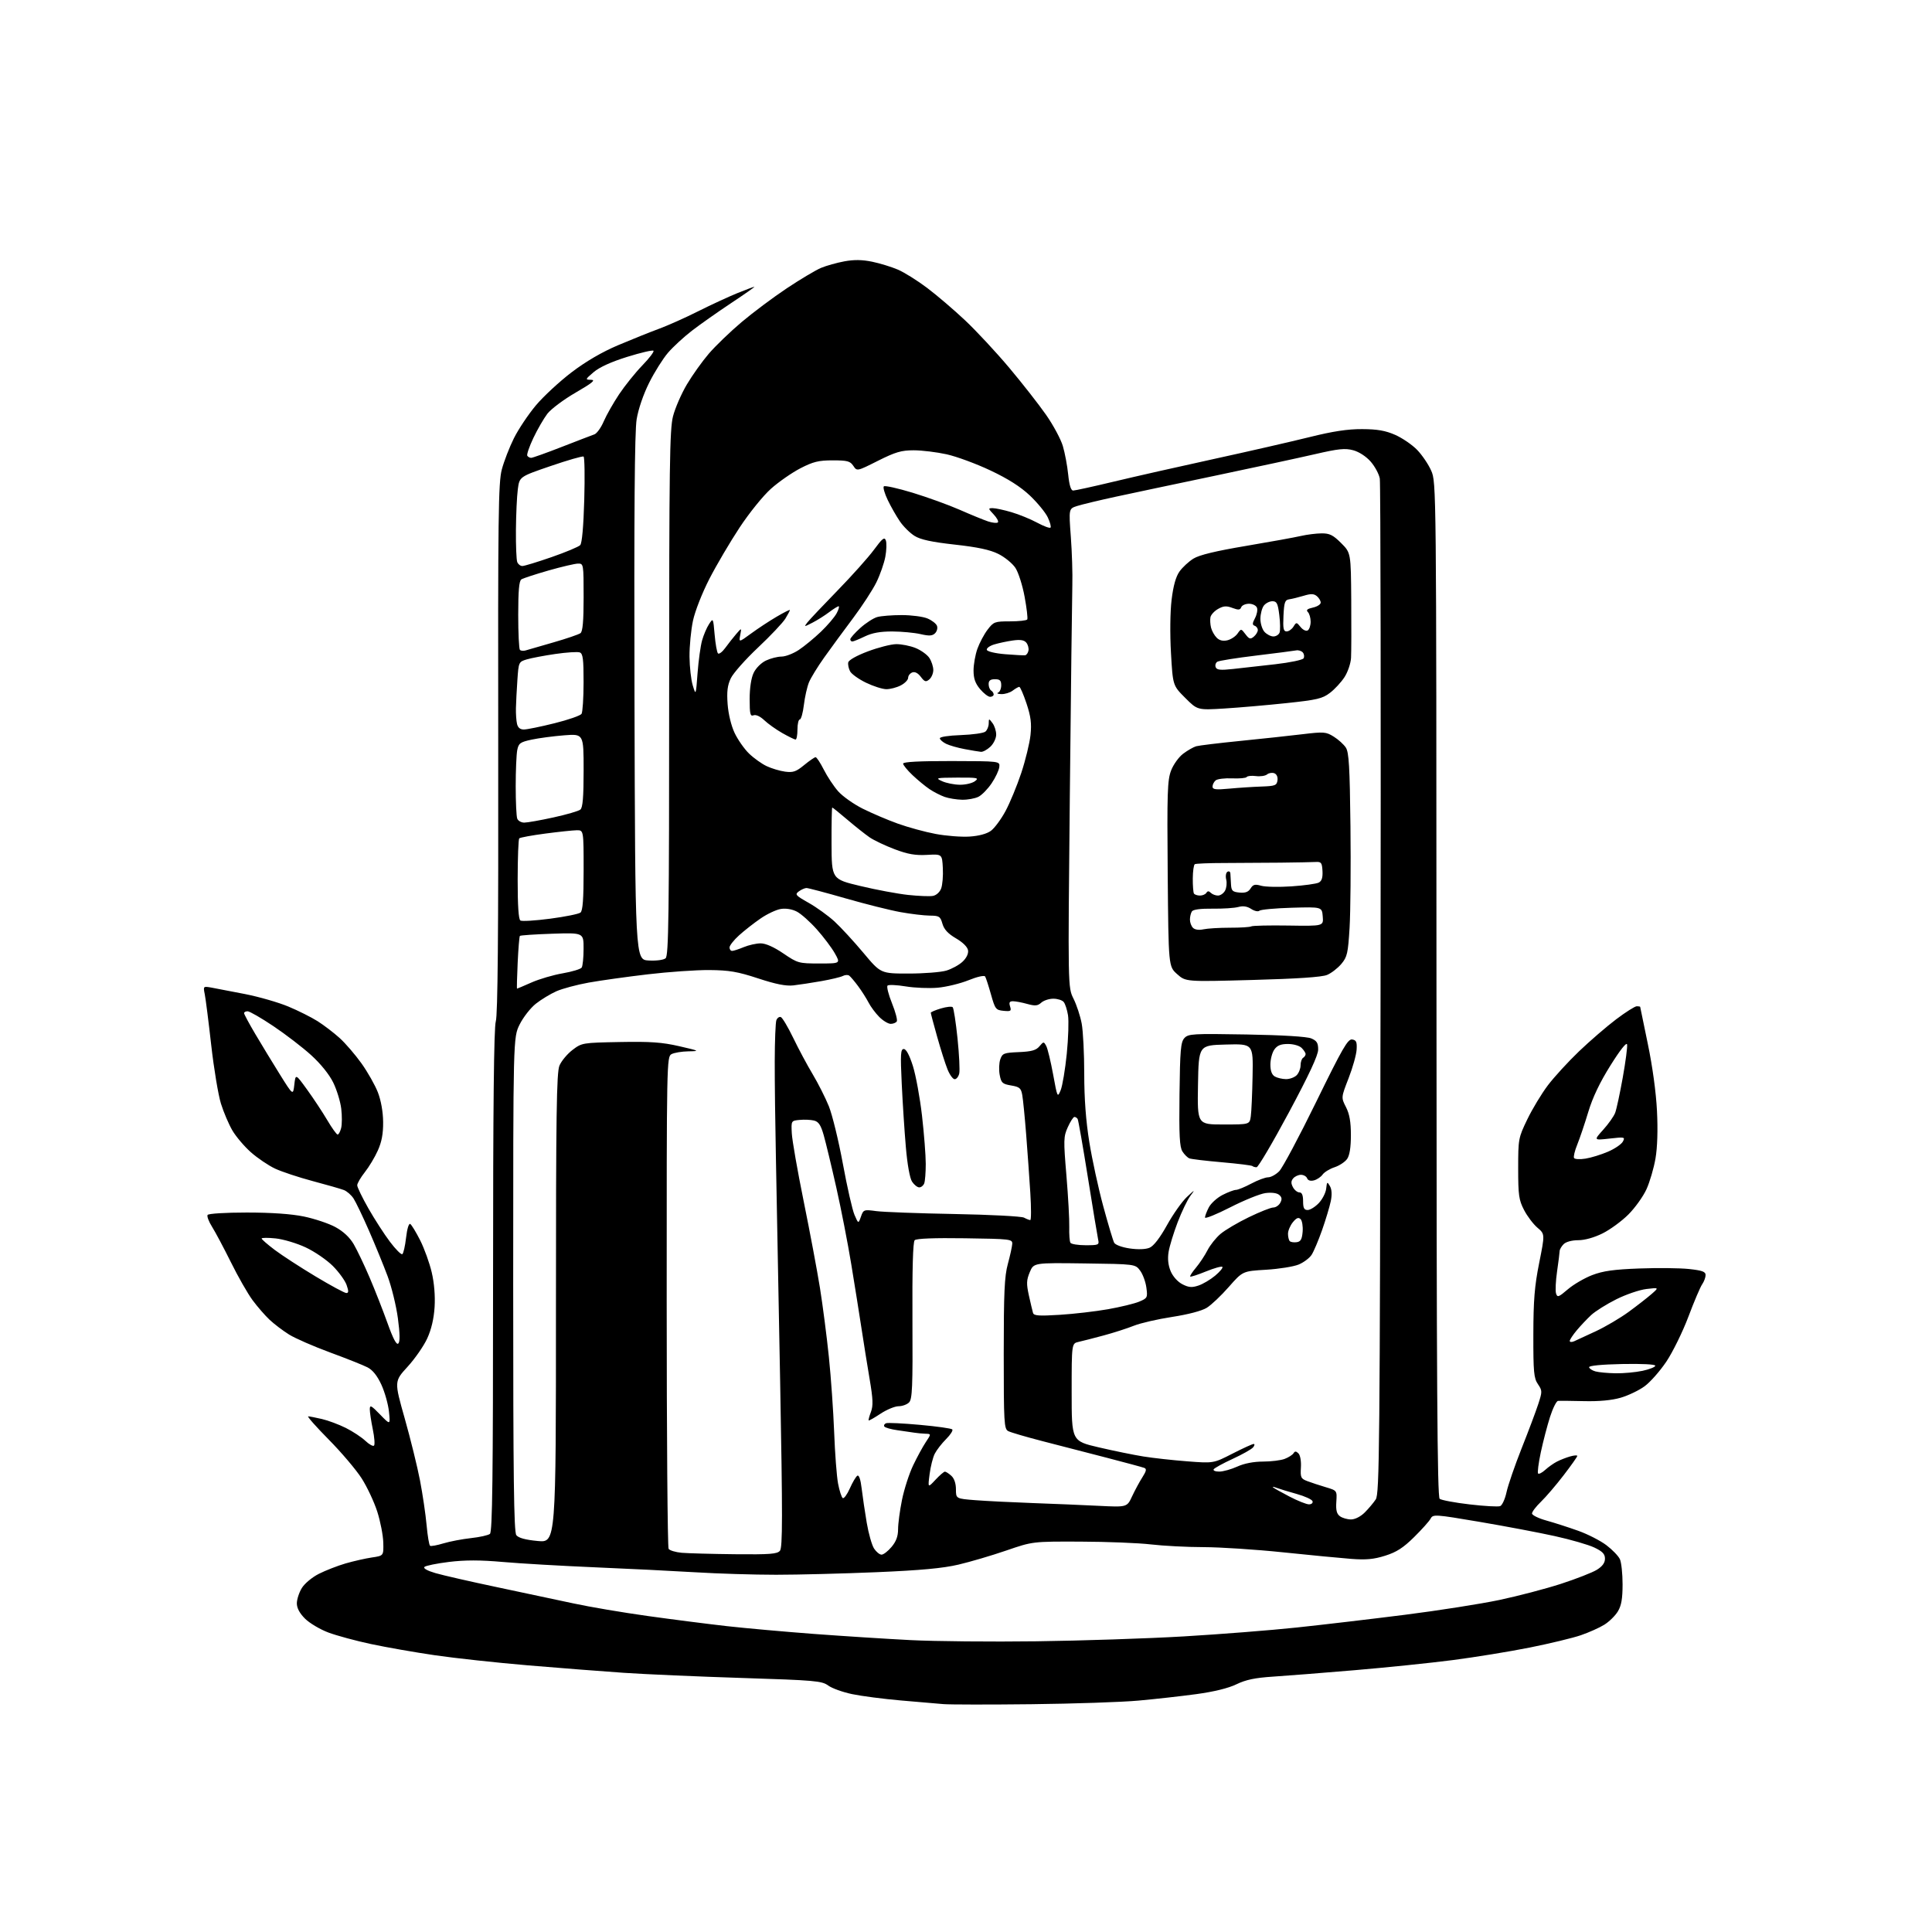 <?xml version="1.0" encoding="UTF-8" standalone="no"?>
<svg 
  version="1.1" 
  xmlns="http://www.w3.org/2000/svg" 
  xmlns:xlink="http://www.w3.org/1999/xlink" 
  xmlns:svg="http://www.w3.org/2000/svg"
  xmlns:rdf="http://www.w3.org/1999/02/22-rdf-syntax-ns#"
  xmlns:cc="http://creativecommons.org/ns#"
  xmlns:dc="http://purl.org/dc/elements/1.1/"
  viewBox="0 0 768 768"
  width="768"
  height="768"
>
<style>svg {background-color: white; }</style>"
<path stroke="none" fill="black" fill-rule="evenodd" d="M410.00,677.45C393.23,677.64 377.48,677.62 375.00,677.41C372.52,677.20 364.88,676.54 358.00,675.95C351.12,675.35 342.45,674.22 338.72,673.44C334.99,672.66 330.72,671.12 329.22,670.02C326.71,668.18 324.02,667.94 295.00,667.02C277.68,666.47 256.52,665.55 248.00,664.97C239.47,664.39 222.36,663.05 209.96,662.01C197.56,660.96 180.91,659.16 172.96,658.00C165.01,656.84 153.55,654.83 147.50,653.54C141.45,652.25 133.80,650.18 130.50,648.94C127.20,647.70 123.04,645.22 121.25,643.44C119.10,641.29 118.00,639.24 118.00,637.35C118.01,635.78 118.89,633.05 119.97,631.29C121.06,629.49 124.05,626.99 126.76,625.62C129.41,624.28 134.19,622.42 137.37,621.49C140.56,620.57 145.26,619.50 147.83,619.12C152.50,618.44 152.50,618.44 152.36,613.17C152.28,610.27 151.20,604.73 149.96,600.87C148.72,597.01 145.93,591.07 143.76,587.67C141.59,584.28 135.71,577.34 130.68,572.25C125.65,567.16 121.98,563.01 122.52,563.02C123.06,563.04 125.51,563.51 127.96,564.08C130.41,564.64 134.68,566.24 137.46,567.62C140.23,569.01 143.73,571.32 145.24,572.75C146.75,574.18 148.30,575.04 148.68,574.65C149.07,574.26 148.85,571.34 148.19,568.16C147.54,564.98 147.00,561.41 147.00,560.23C147.00,558.36 147.54,558.64 151.08,562.29C155.17,566.50 155.17,566.50 154.62,561.17C154.32,558.24 152.97,553.44 151.63,550.49C149.98,546.90 148.17,544.62 146.10,543.55C144.41,542.68 137.71,540.01 131.21,537.62C124.71,535.23 117.39,532.03 114.94,530.52C112.50,529.00 109.00,526.35 107.17,524.63C105.34,522.91 102.28,519.39 100.37,516.80C98.47,514.22 94.61,507.47 91.81,501.80C89.00,496.14 85.63,489.80 84.32,487.71C83.00,485.63 82.20,483.49 82.52,482.96C82.86,482.42 89.58,482.00 98.10,482.00C107.86,482.00 115.77,482.55 120.79,483.58C125.03,484.46 130.67,486.34 133.32,487.78C136.47,489.49 139.00,491.86 140.60,494.58C141.95,496.89 144.79,502.83 146.91,507.80C149.04,512.77 152.24,520.94 154.04,525.96C156.28,532.22 157.63,534.77 158.34,534.06C159.04,533.36 158.99,530.21 158.17,524.05C157.51,519.10 155.67,511.56 154.07,507.28C152.48,503.00 149.14,494.86 146.67,489.20C144.19,483.53 141.43,477.77 140.53,476.40C139.63,475.03 137.91,473.53 136.70,473.06C135.49,472.59 129.93,470.99 124.34,469.51C118.74,468.02 111.99,465.78 109.34,464.54C106.68,463.29 102.36,460.36 99.73,458.04C97.11,455.71 93.80,451.81 92.37,449.37C90.94,446.93 88.90,442.13 87.83,438.71C86.77,435.30 85.03,424.85 83.97,415.50C82.92,406.15 81.76,397.04 81.40,395.25C80.75,392.02 80.77,392.00 84.12,392.60C85.98,392.94 91.99,394.09 97.48,395.17C102.96,396.25 110.66,398.47 114.58,400.10C118.51,401.73 123.76,404.37 126.27,405.95C128.77,407.54 132.70,410.54 135.00,412.62C137.30,414.70 141.21,419.24 143.70,422.72C146.18,426.20 149.12,431.40 150.23,434.27C151.46,437.48 152.27,442.02 152.30,446.00C152.35,450.62 151.74,453.90 150.20,457.33C149.02,459.99 146.68,463.88 145.02,465.97C143.36,468.07 142.00,470.41 142.00,471.17C142.00,471.93 144.01,476.08 146.47,480.40C148.93,484.71 152.78,490.68 155.03,493.65C157.27,496.62 159.47,498.83 159.92,498.55C160.37,498.27 161.04,495.32 161.42,492.00C161.82,488.50 162.51,486.20 163.08,486.55C163.61,486.88 165.39,489.81 167.04,493.07C168.68,496.33 170.74,502.04 171.61,505.75C172.61,509.98 173.03,515.13 172.76,519.55C172.47,524.20 171.47,528.47 169.83,532.05C168.45,535.05 164.94,540.11 162.02,543.30C156.71,549.10 156.71,549.10 160.87,563.80C163.16,571.89 165.90,583.00 166.96,588.50C168.01,594.00 169.20,602.00 169.58,606.28C169.97,610.56 170.59,614.25 170.97,614.48C171.35,614.72 173.76,614.28 176.32,613.50C178.88,612.73 183.80,611.80 187.24,611.42C190.68,611.05 194.06,610.29 194.75,609.75C195.73,608.97 196.00,587.63 196.00,509.12C196.00,439.77 196.33,408.42 197.09,405.99C197.86,403.54 198.15,371.10 198.05,297.50C197.93,205.11 198.10,191.79 199.48,186.62C200.34,183.39 202.49,177.82 204.27,174.24C206.05,170.66 209.98,164.78 213.00,161.17C216.03,157.56 222.45,151.62 227.26,147.96C233.00,143.61 239.39,139.89 245.76,137.20C251.12,134.93 258.43,132.00 262.00,130.68C265.57,129.36 272.58,126.23 277.56,123.72C282.54,121.22 289.48,118.01 292.98,116.58C296.48,115.16 299.58,114.00 299.87,114.00C300.17,114.00 296.04,116.90 290.70,120.44C285.37,123.98 278.34,128.93 275.08,131.44C271.83,133.94 267.52,137.91 265.52,140.25C263.52,142.59 260.15,147.94 258.05,152.15C255.77,156.70 253.75,162.58 253.08,166.65C252.27,171.52 252.03,203.53 252.22,277.50C252.50,381.50 252.50,381.50 257.83,381.81C260.90,381.98 263.76,381.61 264.58,380.93C265.79,379.93 266.00,364.31 266.00,275.59C266.00,184.90 266.20,170.65 267.54,165.46C268.39,162.18 270.86,156.50 273.03,152.84C275.20,149.18 279.12,143.68 281.74,140.62C284.36,137.56 290.22,131.91 294.76,128.07C299.31,124.23 307.42,118.16 312.80,114.58C318.18,111.00 324.29,107.36 326.38,106.49C328.47,105.61 332.63,104.45 335.64,103.89C339.52,103.17 342.72,103.22 346.71,104.04C349.80,104.68 354.39,106.09 356.91,107.17C359.43,108.25 364.65,111.51 368.50,114.41C372.35,117.31 379.16,123.12 383.63,127.33C388.10,131.54 396.02,140.05 401.22,146.24C406.42,152.43 413.00,160.84 415.85,164.93C418.70,169.01 421.69,174.58 422.50,177.31C423.31,180.04 424.27,185.13 424.62,188.63C425.07,192.94 425.71,195.00 426.61,195.00C427.34,195.00 434.59,193.41 442.72,191.46C450.85,189.51 468.75,185.46 482.50,182.46C496.25,179.46 513.35,175.54 520.50,173.77C529.89,171.43 535.72,170.55 541.50,170.58C547.55,170.61 550.74,171.17 554.61,172.87C557.42,174.11 561.33,176.78 563.31,178.81C565.28,180.84 567.82,184.57 568.93,187.11C570.95,191.68 570.97,192.88 571.02,393.26C571.06,550.04 571.34,595.03 572.29,595.80C572.95,596.33 578.30,597.34 584.17,598.02C590.04,598.71 595.51,599.02 596.33,598.71C597.14,598.39 598.28,595.90 598.87,593.16C599.46,590.42 602.14,582.63 604.83,575.84C607.53,569.05 610.51,561.12 611.46,558.21C613.11,553.15 613.11,552.82 611.34,550.21C609.73,547.84 609.50,545.40 609.53,530.50C609.55,516.87 610.01,511.23 611.85,502.03C614.14,490.57 614.14,490.57 611.16,488.03C609.52,486.64 607.12,483.48 605.84,481.00C603.77,477.01 603.50,475.13 603.50,464.50C603.50,452.77 603.58,452.33 607.11,445.00C609.09,440.88 612.78,434.77 615.30,431.43C617.83,428.10 623.42,422.00 627.73,417.88C632.03,413.77 638.65,408.06 642.43,405.20C646.21,402.34 649.91,400.00 650.65,400.00C651.39,400.00 652.00,400.11 652.00,400.25C652.01,400.39 653.37,407.02 655.04,415.00C656.87,423.77 658.31,434.25 658.67,441.53C659.06,449.15 658.84,456.11 658.08,460.53C657.42,464.36 655.81,469.86 654.50,472.74C653.19,475.62 649.96,480.13 647.31,482.78C644.67,485.42 640.05,488.80 637.05,490.29C633.71,491.95 629.97,493.00 627.38,493.00C624.86,493.00 622.50,493.64 621.57,494.57C620.71,495.44 619.99,496.67 619.98,497.32C619.97,497.97 619.51,501.61 618.96,505.41C618.41,509.20 618.23,513.15 618.55,514.17C619.08,515.84 619.56,515.67 623.24,512.52C625.50,510.59 629.85,508.05 632.92,506.87C637.23,505.22 641.49,504.62 651.65,504.24C658.88,503.97 667.77,504.06 671.40,504.45C676.66,505.02 678.00,505.50 678.00,506.86C678.00,507.79 677.39,509.44 676.64,510.53C675.88,511.61 673.42,517.41 671.16,523.42C668.89,529.42 664.95,537.45 662.41,541.25C659.86,545.05 655.94,549.48 653.70,551.10C651.46,552.73 647.20,554.76 644.23,555.62C640.71,556.64 635.64,557.12 629.66,556.97C624.62,556.85 619.97,556.81 619.33,556.88C618.69,556.95 617.26,559.81 616.16,563.25C615.06,566.69 613.41,573.02 612.49,577.33C611.58,581.64 611.09,585.43 611.42,585.75C611.74,586.08 613.02,585.42 614.25,584.30C615.49,583.17 617.58,581.69 618.89,581.02C620.20,580.34 622.57,579.41 624.14,578.96C625.71,578.51 627.00,578.41 627.00,578.75C627.00,579.09 624.56,582.54 621.57,586.43C618.59,590.32 614.54,595.05 612.57,596.95C610.61,598.84 609.00,600.95 609.00,601.63C609.00,602.30 611.59,603.58 614.75,604.45C617.91,605.33 623.60,607.16 627.39,608.52C631.18,609.87 636.21,612.45 638.57,614.24C640.93,616.03 643.35,618.53 643.93,619.80C644.52,621.06 645.00,625.56 645.00,629.80C644.99,635.59 644.52,638.27 643.10,640.60C642.06,642.31 639.63,644.68 637.70,645.87C635.78,647.06 631.60,648.93 628.43,650.02C625.25,651.12 616.10,653.32 608.08,654.93C600.06,656.53 586.30,658.77 577.50,659.91C568.70,661.05 551.15,662.86 538.50,663.93C525.85,665.00 511.23,666.15 506.00,666.49C498.90,666.95 495.24,667.72 491.50,669.53C488.28,671.09 482.58,672.49 475.50,673.45C469.45,674.27 459.10,675.43 452.50,676.02C445.90,676.62 426.77,677.26 410.00,677.45zM412.00,652.44C429.88,652.21 456.20,651.34 470.50,650.50C484.80,649.66 505.05,648.07 515.50,646.96C525.95,645.85 545.30,643.57 558.50,641.90C571.70,640.23 588.58,637.58 596.00,636.02C603.43,634.45 614.45,631.56 620.50,629.60C626.55,627.63 632.96,625.13 634.75,624.03C636.97,622.66 638.00,621.26 638.00,619.60C638.00,617.73 637.03,616.72 633.75,615.16C631.41,614.05 624.33,612.00 618.00,610.61C611.67,609.21 598.21,606.67 588.09,604.95C570.44,601.96 569.63,601.91 568.70,603.67C568.17,604.68 565.20,607.99 562.11,611.04C557.81,615.28 555.13,617.01 550.62,618.42C546.09,619.85 543.00,620.13 537.12,619.68C532.93,619.36 520.73,618.19 510.00,617.07C499.27,615.95 485.10,615.03 478.50,615.01C471.90,615.00 462.45,614.51 457.50,613.93C452.55,613.35 439.95,612.85 429.50,612.82C410.50,612.75 410.50,612.75 400.00,616.36C394.23,618.35 385.68,620.86 381.00,621.96C374.82,623.41 365.96,624.23 348.50,624.97C335.30,625.53 317.30,625.99 308.50,625.99C299.70,625.99 285.30,625.55 276.50,625.01C267.70,624.48 249.70,623.58 236.50,623.03C223.30,622.47 206.84,621.52 199.92,620.91C190.83,620.11 184.89,620.11 178.49,620.89C173.61,621.49 169.22,622.38 168.71,622.89C168.16,623.44 169.92,624.42 173.15,625.35C176.09,626.21 187.05,628.71 197.50,630.91C207.95,633.10 221.68,636.02 228.00,637.39C234.32,638.76 247.60,641.01 257.50,642.39C267.40,643.77 281.57,645.58 289.00,646.42C296.43,647.25 311.95,648.64 323.50,649.51C335.05,650.37 352.38,651.48 362.00,651.97C371.62,652.46 394.12,652.67 412.00,652.44zM292.13,617.83C306.09,617.97 308.96,617.75 310.04,616.45C311.10,615.18 311.11,602.75 310.12,549.20C309.46,513.06 308.69,472.93 308.43,460.00C308.16,447.07 307.95,429.90 307.97,421.83C307.99,413.76 308.28,406.43 308.62,405.54C308.97,404.65 309.75,404.08 310.37,404.29C310.99,404.50 313.22,408.23 315.32,412.58C317.42,416.94 320.90,423.44 323.05,427.02C325.20,430.61 328.09,436.33 329.47,439.72C330.84,443.12 333.36,453.43 335.06,462.65C336.75,471.86 338.83,481.00 339.68,482.95C341.22,486.50 341.22,486.50 342.24,483.63C343.22,480.83 343.39,480.77 348.37,481.44C351.19,481.81 365.14,482.33 379.37,482.59C393.60,482.85 406.06,483.50 407.06,484.03C408.05,484.56 409.18,485.00 409.55,485.00C409.93,485.00 409.94,480.16 409.57,474.25C409.20,468.34 408.46,457.88 407.92,451.00C407.38,444.12 406.68,437.07 406.37,435.32C405.88,432.55 405.31,432.06 401.93,431.49C398.46,430.90 397.99,430.47 397.39,427.27C397.02,425.30 397.13,422.53 397.63,421.10C398.47,418.71 399.05,418.48 405.02,418.23C410.07,418.01 411.87,417.51 413.19,415.93C414.84,413.98 414.91,413.97 415.90,415.80C416.45,416.84 417.68,421.92 418.63,427.09C420.32,436.32 420.37,436.44 421.64,433.35C422.34,431.62 423.43,425.11 424.06,418.88C424.68,412.66 424.90,405.78 424.55,403.58C424.20,401.39 423.43,399.01 422.83,398.30C422.24,397.58 420.38,397.00 418.71,397.00C417.03,397.00 414.88,397.71 413.92,398.57C412.50,399.86 411.49,399.95 408.34,399.08C406.23,398.49 403.68,398.01 402.68,398.01C401.30,398.00 401.02,398.49 401.52,400.07C402.11,401.91 401.82,402.10 398.92,401.82C395.86,401.52 395.57,401.14 393.93,395.31C392.97,391.90 391.93,388.69 391.61,388.17C391.27,387.63 388.47,388.25 385.02,389.65C381.72,390.98 376.20,392.32 372.76,392.63C369.32,392.93 363.59,392.70 360.03,392.11C356.47,391.52 353.22,391.38 352.81,391.79C352.39,392.21 353.19,395.36 354.57,398.79C355.96,402.23 356.82,405.48 356.49,406.02C356.15,406.56 355.07,407.00 354.08,407.00C353.08,407.00 351.04,405.77 349.54,404.27C348.04,402.77 346.11,400.18 345.26,398.52C344.40,396.86 342.54,393.93 341.11,392.00C339.68,390.07 338.08,388.19 337.56,387.82C337.04,387.45 335.91,387.51 335.05,387.96C334.20,388.41 330.35,389.33 326.50,390.01C322.65,390.69 317.65,391.45 315.38,391.71C312.45,392.04 308.43,391.25 301.38,388.93C293.18,386.24 289.89,385.68 282.00,385.61C276.77,385.57 265.75,386.33 257.50,387.31C249.25,388.28 238.68,389.76 234.00,390.60C229.33,391.44 223.56,392.99 221.17,394.04C218.79,395.10 215.11,397.33 213.00,399.00C210.89,400.67 208.00,404.37 206.58,407.22C204.00,412.39 204.00,412.39 204.00,510.51C204.00,587.46 204.27,608.97 205.25,610.25C206.10,611.35 208.85,612.11 213.75,612.57C221.00,613.26 221.00,613.26 221.00,520.10C221.00,442.70 221.24,426.37 222.39,423.60C223.16,421.76 225.49,418.97 227.56,417.38C231.29,414.54 231.53,414.50 246.42,414.22C258.55,413.99 263.16,414.31 270.00,415.88C278.13,417.75 278.29,417.84 273.68,417.92C271.04,417.96 268.00,418.47 266.93,419.04C265.04,420.05 265.00,422.19 265.02,517.29C265.02,570.75 265.37,615.03 265.78,615.68C266.19,616.33 268.55,617.04 271.02,617.26C273.48,617.47 282.98,617.73 292.13,617.83zM350.43,618.00C351.20,618.00 352.99,616.62 354.41,614.92C356.24,612.75 357.00,610.69 357.00,607.88C357.00,605.70 357.70,600.45 358.56,596.21C359.42,591.97 361.41,585.80 362.99,582.50C364.57,579.20 366.83,575.04 368.03,573.25C370.20,570.00 370.20,570.00 367.85,569.93C366.56,569.88 364.60,569.70 363.50,569.52C362.40,569.34 359.37,568.90 356.77,568.54C354.17,568.18 351.81,567.51 351.53,567.05C351.24,566.59 351.57,566.00 352.26,565.75C352.94,565.50 358.98,565.79 365.67,566.40C372.36,567.00 378.16,567.82 378.54,568.21C378.93,568.59 377.83,570.33 376.09,572.06C374.36,573.79 372.33,576.40 371.59,577.86C370.84,579.31 369.92,582.98 369.53,586.00C368.82,591.50 368.82,591.50 371.85,588.25C373.52,586.46 375.21,585.00 375.61,585.00C376.02,585.00 377.17,585.74 378.17,586.65C379.32,587.69 380.00,589.70 380.00,592.03C380.00,595.74 380.00,595.74 387.75,596.35C392.01,596.68 402.25,597.19 410.50,597.49C418.75,597.78 430.56,598.28 436.75,598.59C448.01,599.15 448.01,599.15 450.02,594.82C451.13,592.45 452.96,589.04 454.11,587.25C455.72,584.72 455.88,583.89 454.84,583.50C454.10,583.22 447.43,581.42 440.00,579.49C432.57,577.57 421.11,574.61 414.52,572.91C407.93,571.21 401.74,569.40 400.77,568.88C399.14,568.00 399.00,565.60 399.00,538.17C399.00,513.80 399.29,507.34 400.63,502.46C401.52,499.18 402.31,495.60 402.38,494.50C402.50,492.58 401.79,492.49 383.57,492.23C371.33,492.05 364.27,492.33 363.60,493.00C362.90,493.70 362.60,504.52 362.71,525.02C362.85,551.43 362.65,556.21 361.36,557.49C360.54,558.32 358.65,559.00 357.18,559.00C355.71,559.01 352.49,560.34 350.04,561.96C347.59,563.59 345.46,564.80 345.31,564.64C345.16,564.49 345.56,562.97 346.21,561.27C347.14,558.79 347.04,556.16 345.71,548.33C344.79,542.92 343.33,533.77 342.45,528.00C341.57,522.23 339.74,510.75 338.38,502.50C337.03,494.25 334.35,480.52 332.43,472.00C330.51,463.48 328.26,454.14 327.44,451.26C326.30,447.25 325.41,445.89 323.61,445.44C322.33,445.12 319.75,445.00 317.89,445.18C314.50,445.50 314.50,445.50 314.75,450.50C314.89,453.25 317.01,465.40 319.47,477.50C321.93,489.60 324.85,505.12 325.95,512.00C327.05,518.88 328.64,531.17 329.48,539.31C330.33,547.46 331.27,560.96 331.59,569.31C331.90,577.67 332.60,586.85 333.14,589.73C333.69,592.61 334.53,595.21 335.01,595.51C335.49,595.80 336.76,594.07 337.83,591.65C338.90,589.24 340.24,586.97 340.81,586.62C341.46,586.21 342.11,588.14 342.53,591.74C342.91,594.91 343.81,601.02 344.54,605.32C345.27,609.62 346.58,614.23 347.45,615.57C348.33,616.91 349.67,618.00 350.43,618.00zM537.05,604.00C538.63,604.00 540.86,602.87 542.49,601.25C544.01,599.74 545.99,597.39 546.88,596.04C548.36,593.80 548.53,576.00 548.79,393.54C548.95,283.52 548.81,192.03 548.49,190.23C548.17,188.43 546.53,185.40 544.86,183.49C543.06,181.44 540.23,179.60 537.92,178.98C534.70,178.11 532.06,178.38 522.76,180.53C516.57,181.96 498.90,185.77 483.50,189.00C468.10,192.23 450.10,196.03 443.50,197.46C436.90,198.89 430.00,200.55 428.17,201.14C424.84,202.21 424.84,202.21 425.67,213.35C426.13,219.48 426.40,228.10 426.27,232.50C426.15,236.90 425.70,274.70 425.27,316.50C424.50,392.50 424.50,392.50 426.74,397.00C427.98,399.48 429.44,403.92 429.99,406.89C430.55,409.85 431.00,418.85 431.00,426.89C431.00,436.75 431.66,445.56 433.02,454.00C434.13,460.88 436.62,472.35 438.56,479.50C440.50,486.65 442.45,493.18 442.90,494.00C443.37,494.86 446.01,495.83 449.09,496.28C452.42,496.76 455.42,496.65 456.98,495.99C458.59,495.32 461.08,492.09 463.89,487.03C466.30,482.69 469.86,477.64 471.81,475.81C475.02,472.81 475.15,472.76 473.22,475.33C472.04,476.89 469.76,481.62 468.15,485.83C466.54,490.05 464.91,495.36 464.54,497.62C464.09,500.38 464.36,502.92 465.35,505.31C466.23,507.40 468.14,509.54 469.98,510.49C472.49,511.79 473.78,511.90 476.36,511.04C478.15,510.46 481.16,508.67 483.05,507.09C484.95,505.50 486.24,503.93 485.92,503.60C485.60,503.27 482.67,504.09 479.42,505.41C476.16,506.74 473.33,507.66 473.13,507.45C472.92,507.25 473.95,505.66 475.42,503.91C476.89,502.16 478.95,499.05 480.00,496.99C481.05,494.93 483.39,492.00 485.21,490.47C487.02,488.95 492.08,485.96 496.45,483.85C500.82,481.73 505.19,480.00 506.16,480.00C507.13,480.00 508.39,479.15 508.94,478.11C509.70,476.70 509.58,475.89 508.47,474.97C507.56,474.22 505.44,473.95 503.03,474.27C500.86,474.56 494.57,477.11 489.04,479.93C483.52,482.75 479.00,484.57 479.00,483.98C479.00,483.39 479.68,481.58 480.52,479.96C481.36,478.34 483.81,476.12 485.98,475.01C488.15,473.90 490.55,473.00 491.31,473.00C492.08,473.00 494.82,471.87 497.40,470.50C499.99,469.12 503.00,468.00 504.10,468.00C505.19,468.00 507.17,466.92 508.50,465.59C509.82,464.27 516.43,451.88 523.19,438.05C533.65,416.67 535.78,412.97 537.49,413.21C539.14,413.45 539.46,414.17 539.28,417.21C539.17,419.25 537.73,424.38 536.09,428.60C533.10,436.28 533.10,436.28 535.05,440.10C536.46,442.86 537.00,445.96 537.00,451.24C537.00,456.13 536.50,459.27 535.50,460.70C534.67,461.88 532.42,463.37 530.50,464.00C528.58,464.63 526.44,465.94 525.75,466.91C525.06,467.87 523.52,468.91 522.31,469.22C520.95,469.57 519.93,469.26 519.60,468.39C519.30,467.63 518.20,467.00 517.15,467.00C516.10,467.00 514.71,467.65 514.05,468.44C513.17,469.50 513.15,470.40 513.97,471.94C514.57,473.07 515.73,474.00 516.54,474.00C517.54,474.00 518.00,475.09 518.00,477.50C518.00,480.21 518.41,481.00 519.81,481.00C520.81,481.00 522.80,479.76 524.24,478.25C525.67,476.74 527.00,474.15 527.18,472.50C527.49,469.70 527.59,469.63 528.67,471.51C529.42,472.84 529.54,474.89 529.00,477.51C528.54,479.71 526.99,484.88 525.54,489.00C524.09,493.12 522.21,497.55 521.37,498.83C520.53,500.12 518.22,501.85 516.24,502.67C514.25,503.50 508.43,504.43 503.31,504.74C493.99,505.29 493.99,505.29 488.46,511.58C485.43,515.04 481.48,518.78 479.69,519.88C477.73,521.09 472.29,522.52 465.97,523.49C460.21,524.37 453.35,525.95 450.73,527.00C448.10,528.05 442.70,529.79 438.73,530.86C434.75,531.93 430.26,533.09 428.75,533.42C426.00,534.04 426.00,534.04 426.00,553.43C426.00,572.83 426.00,572.83 436.75,575.34C442.66,576.72 450.65,578.35 454.50,578.97C458.35,579.59 466.20,580.46 471.93,580.90C482.37,581.71 482.37,581.71 489.91,577.85C494.05,575.73 497.85,574.00 498.34,574.00C498.84,574.00 498.74,574.61 498.12,575.35C497.51,576.10 493.86,578.15 490.02,579.92C486.17,581.69 482.77,583.56 482.46,584.07C482.14,584.58 483.15,584.99 484.69,584.98C486.24,584.97 489.46,584.07 491.86,582.98C494.60,581.73 498.38,581.00 502.04,581.00C505.25,581.00 509.13,580.52 510.66,579.94C512.20,579.35 513.79,578.34 514.19,577.70C514.74,576.80 515.21,576.81 516.16,577.76C516.87,578.47 517.29,580.87 517.13,583.35C516.89,587.31 517.12,587.80 519.68,588.77C521.23,589.36 524.52,590.44 527.00,591.18C531.50,592.52 531.50,592.52 531.21,596.99C530.99,600.32 531.35,601.79 532.65,602.73C533.60,603.43 535.58,604.00 537.05,604.00zM520.33,598.00C521.36,598.00 521.98,597.45 521.75,596.75C521.52,596.06 518.67,594.76 515.42,593.86C512.16,592.95 508.60,591.87 507.50,591.45C506.40,591.03 505.73,590.92 506.00,591.21C506.27,591.50 509.20,593.14 512.50,594.86C515.80,596.59 519.33,598.00 520.33,598.00zM642.20,545.90C645.34,545.96 650.17,545.51 652.95,544.92C655.73,544.32 658.00,543.41 658.00,542.89C658.00,542.33 652.61,542.06 644.75,542.22C636.60,542.39 631.57,542.89 631.69,543.50C631.80,544.05 632.92,544.79 634.19,545.15C635.46,545.51 639.07,545.85 642.20,545.90zM625.75,533.17C626.71,532.74 630.62,530.94 634.42,529.16C638.23,527.38 644.08,523.93 647.42,521.49C650.77,519.04 654.85,515.86 656.50,514.42C659.50,511.80 659.50,511.80 654.50,512.40C651.75,512.72 646.35,514.56 642.50,516.49C638.65,518.41 634.15,521.24 632.50,522.77C630.85,524.31 628.26,527.05 626.75,528.86C625.24,530.67 624.00,532.55 624.00,533.04C624.00,533.53 624.79,533.59 625.75,533.17zM421.28,522.66C426.90,522.31 435.52,521.31 440.44,520.44C445.36,519.57 450.93,518.22 452.83,517.43C456.12,516.05 456.24,515.82 455.70,511.83C455.40,509.54 454.28,506.51 453.22,505.09C451.29,502.50 451.29,502.50 431.10,502.23C410.92,501.96 410.92,501.96 409.35,505.70C408.03,508.87 407.97,510.29 409.00,514.97C409.67,518.01 410.41,521.13 410.64,521.90C410.97,523.04 412.97,523.18 421.28,522.66zM137.67,514.00C138.61,514.00 138.64,513.27 137.78,510.81C137.17,509.05 134.70,505.65 132.29,503.23C129.87,500.82 125.03,497.50 121.51,495.86C118.00,494.21 112.62,492.61 109.56,492.29C106.50,491.98 104.00,491.99 104.00,492.33C104.00,492.66 106.36,494.71 109.25,496.89C112.14,499.06 119.44,503.80 125.47,507.42C131.50,511.04 136.99,514.00 137.67,514.00zM431.58,495.00C436.72,495.00 437.01,494.87 436.53,492.75C436.26,491.51 434.42,480.40 432.45,468.05C430.48,455.70 428.65,445.24 428.38,444.80C428.10,444.36 427.53,444.00 427.09,444.00C426.66,444.00 425.48,445.83 424.47,448.06C422.76,451.85 422.73,453.13 423.92,467.31C424.62,475.67 425.13,484.87 425.05,487.77C424.97,490.67 425.18,493.48 425.51,494.02C425.84,494.56 428.58,495.00 431.58,495.00zM515.46,493.79C517.05,493.57 517.57,492.63 517.82,489.62C517.99,487.48 517.62,485.23 517.00,484.62C516.15,483.79 515.36,484.11 513.93,485.86C512.87,487.16 512.00,489.22 512.00,490.44C512.00,491.67 512.32,492.99 512.71,493.38C513.10,493.77 514.34,493.95 515.46,493.79zM365.42,472.00C364.66,472.00 363.38,470.98 362.56,469.73C361.66,468.36 360.68,462.92 360.09,455.98C359.54,449.67 358.81,438.31 358.45,430.75C357.89,418.99 358.01,417.00 359.27,417.00C360.22,417.00 361.52,419.43 362.89,423.75C364.06,427.46 365.69,436.35 366.51,443.49C367.33,450.64 368.00,459.27 368.00,462.66C368.00,466.06 367.73,469.55 367.39,470.42C367.06,471.29 366.17,472.00 365.42,472.00zM499.51,464.00C498.86,464.00 498.12,463.78 497.85,463.52C497.59,463.26 492.16,462.58 485.78,462.02C479.40,461.47 473.57,460.77 472.82,460.48C472.07,460.20 470.82,458.96 470.04,457.73C468.91,455.96 468.67,451.30 468.87,435.01C469.08,417.47 469.36,414.26 470.80,412.67C472.36,410.95 474.06,410.85 495.49,411.22C509.84,411.47 519.53,412.06 521.25,412.79C523.46,413.72 524.00,414.60 523.99,417.23C523.99,419.48 520.37,427.25 512.33,442.25C505.92,454.21 500.15,464.00 499.51,464.00zM630.27,460.57C632.48,460.22 636.50,458.98 639.19,457.82C641.88,456.67 644.54,454.86 645.11,453.80C646.08,451.98 645.83,451.92 639.82,452.60C633.50,453.31 633.50,453.31 637.29,449.10C639.38,446.79 641.52,443.76 642.05,442.37C642.58,440.98 643.94,434.67 645.07,428.36C646.20,422.04 646.98,416.12 646.79,415.19C646.59,414.15 644.06,417.33 640.20,423.50C635.95,430.27 633.10,436.25 631.37,442.00C629.96,446.68 627.99,452.51 626.99,454.98C625.98,457.44 625.41,459.85 625.71,460.33C626.01,460.82 628.06,460.93 630.27,460.57zM134.21,451.00C134.63,451.00 135.25,449.84 135.61,448.42C135.97,447.00 135.99,443.54 135.65,440.73C135.32,437.92 133.89,433.25 132.47,430.34C130.89,427.11 127.48,422.88 123.69,419.44C120.29,416.35 113.53,411.16 108.68,407.91C103.84,404.66 99.22,402.00 98.43,402.00C97.65,402.00 97.01,402.34 97.02,402.75C97.03,403.16 99.02,406.88 101.46,411.00C103.89,415.12 108.27,422.32 111.19,427.00C116.50,435.50 116.50,435.50 117.00,431.16C117.50,426.81 117.50,426.81 122.09,433.16C124.62,436.65 128.21,442.09 130.08,445.25C131.94,448.41 133.80,451.00 134.21,451.00zM486.34,447.00C496.74,447.00 496.74,447.00 497.21,443.75C497.47,441.96 497.79,434.75 497.92,427.72C498.16,414.93 498.16,414.93 487.33,415.22C476.50,415.50 476.50,415.50 476.22,431.25C475.95,447.00 475.95,447.00 486.34,447.00zM379.50,429.00C378.79,429.00 377.51,427.23 376.64,425.06C375.77,422.89 373.92,417.07 372.53,412.11C371.14,407.16 370.00,402.88 370.00,402.59C370.00,402.31 371.80,401.54 374.01,400.88C376.21,400.22 378.33,399.99 378.71,400.38C379.10,400.77 379.96,406.35 380.63,412.79C381.29,419.23 381.60,425.51 381.31,426.75C381.02,427.99 380.21,429.00 379.50,429.00zM511.18,428.97C512.65,428.99 514.56,428.29 515.43,427.43C516.29,426.56 517.00,424.79 517.00,423.49C517.00,422.18 517.45,420.84 518.00,420.50C518.55,420.16 519.00,419.49 519.00,419.01C519.00,418.53 518.29,417.44 517.43,416.57C516.54,415.68 514.17,415.00 511.99,415.00C509.12,415.00 507.71,415.58 506.56,417.22C505.70,418.44 505.00,421.12 505.00,423.17C505.00,425.67 505.58,427.24 506.75,427.92C507.71,428.48 509.71,428.95 511.18,428.97zM205.53,393.00C205.65,393.00 208.25,391.89 211.31,390.54C214.37,389.19 219.94,387.55 223.69,386.91C227.43,386.26 230.83,385.23 231.23,384.62C231.64,384.00 231.98,380.63 231.98,377.13C232.00,370.76 232.00,370.76 219.54,371.17C212.69,371.40 206.89,371.79 206.66,372.04C206.44,372.29 206.04,377.11 205.78,382.75C205.52,388.39 205.40,393.00 205.53,393.00zM497.91,389.55C471.34,390.28 471.34,390.28 467.92,387.22C464.50,384.17 464.50,384.17 464.18,347.41C463.90,315.08 464.06,310.12 465.52,306.31C466.43,303.92 468.60,300.90 470.34,299.60C472.08,298.30 474.40,296.97 475.50,296.65C476.60,296.34 484.48,295.38 493.00,294.53C501.52,293.68 512.64,292.48 517.69,291.87C526.30,290.84 527.10,290.90 530.19,292.83C532.01,293.96 534.17,295.92 535.00,297.19C536.22,299.08 536.56,304.82 536.83,328.50C537.01,344.45 536.85,362.58 536.48,368.79C535.86,378.97 535.54,380.39 533.20,383.18C531.76,384.88 529.22,386.85 527.53,387.55C525.49,388.41 515.68,389.07 497.91,389.55zM361.18,387.00C367.28,387.00 374.02,386.47 376.17,385.83C378.32,385.19 381.21,383.61 382.60,382.32C384.16,380.87 385.01,379.13 384.82,377.80C384.62,376.46 382.78,374.62 380.02,373.01C376.86,371.16 375.28,369.46 374.63,367.20C373.79,364.28 373.35,364.00 369.61,363.97C367.35,363.95 362.12,363.33 358.00,362.59C353.88,361.85 344.05,359.39 336.16,357.12C328.27,354.85 321.27,353.00 320.60,353.00C319.93,353.00 318.56,353.60 317.56,354.33C315.89,355.55 316.22,355.94 321.45,358.89C324.59,360.66 329.22,364.00 331.73,366.30C334.24,368.61 339.40,374.21 343.20,378.75C350.10,387.00 350.10,387.00 361.18,387.00zM325.70,383.00C334.13,383.00 334.13,383.00 331.87,378.98C330.63,376.77 327.40,372.48 324.70,369.45C322.00,366.42 318.42,363.23 316.74,362.37C314.86,361.40 312.41,361.00 310.37,361.33C308.55,361.62 304.92,363.33 302.32,365.13C299.71,366.92 295.87,369.93 293.79,371.81C291.71,373.69 290.00,375.86 290.00,376.62C290.00,377.38 290.46,378.00 291.03,378.00C291.60,378.00 293.68,377.32 295.65,376.50C297.63,375.68 300.65,375.00 302.37,375.00C304.37,375.00 307.63,376.45 311.38,379.00C317.10,382.88 317.51,383.00 325.70,383.00zM478.37,369.42C479.98,369.07 484.71,368.78 488.89,368.78C493.08,368.79 496.90,368.55 497.39,368.25C497.89,367.95 504.55,367.80 512.21,367.92C526.13,368.14 526.13,368.14 525.81,364.32C525.50,360.50 525.50,360.50 513.50,360.84C506.90,361.03 501.10,361.57 500.62,362.03C500.13,362.49 498.67,362.17 497.37,361.32C495.76,360.27 494.15,360.02 492.26,360.54C490.74,360.96 486.14,361.27 482.02,361.21C477.23,361.15 474.27,361.54 473.79,362.31C473.37,362.96 473.02,364.42 473.02,365.55C473.01,366.68 473.55,368.15 474.23,368.83C474.98,369.58 476.59,369.81 478.37,369.42zM218.74,365.19C224.66,364.41 230.06,363.32 230.75,362.76C231.66,362.03 232.00,357.37 232.00,345.88C232.00,330.00 232.00,330.00 229.25,330.04C227.74,330.06 222.12,330.65 216.76,331.36C211.41,332.06 206.75,332.92 206.41,333.26C206.07,333.60 205.79,340.93 205.78,349.55C205.77,359.99 206.13,365.46 206.87,365.92C207.48,366.30 212.82,365.97 218.74,365.19zM370.82,356.14C372.17,355.91 373.56,354.67 374.12,353.19C374.65,351.78 374.96,348.13 374.79,345.07C374.50,339.50 374.50,339.50 368.49,339.83C363.90,340.09 360.89,339.57 355.68,337.60C351.93,336.19 347.43,334.06 345.68,332.86C343.93,331.65 339.95,328.50 336.83,325.84C333.71,323.18 331.01,321.00 330.83,321.00C330.65,321.00 330.52,327.41 330.55,335.24C330.60,349.48 330.60,349.48 342.05,352.21C348.35,353.72 356.88,355.31 361.00,355.75C365.12,356.19 369.55,356.37 370.82,356.14zM477.00,356.00C478.04,356.00 479.18,355.51 479.55,354.91C480.04,354.13 480.53,354.13 481.31,354.91C481.91,355.51 483.19,356.00 484.16,356.00C485.14,356.00 486.41,355.11 486.99,354.02C487.57,352.93 487.78,350.96 487.44,349.63C487.11,348.30 487.32,346.92 487.92,346.55C488.51,346.18 489.04,346.47 489.09,347.19C489.14,347.91 489.25,349.85 489.34,351.50C489.48,354.10 489.92,354.54 492.70,354.81C495.02,355.03 496.25,354.58 497.12,353.18C498.11,351.59 498.88,351.39 501.33,352.10C502.98,352.57 508.42,352.68 513.41,352.34C518.41,352.00 523.27,351.33 524.21,350.85C525.42,350.23 525.85,348.90 525.71,346.24C525.52,342.93 525.21,342.52 523.00,342.65C521.62,342.73 515.33,342.85 509.00,342.92C502.68,342.99 492.60,343.05 486.60,343.06C480.61,343.06 475.36,343.28 474.95,343.53C474.53,343.79 474.17,346.33 474.15,349.19C474.13,352.04 474.34,354.74 474.61,355.19C474.89,355.63 475.96,356.00 477.00,356.00zM385.40,332.55C389.12,332.31 392.27,331.46 393.90,330.26C395.33,329.21 397.94,325.69 399.70,322.43C401.46,319.17 404.27,312.35 405.96,307.29C407.64,302.22 409.30,295.42 409.64,292.18C410.12,287.56 409.78,284.84 408.05,279.64C406.83,275.99 405.54,273.01 405.17,273.03C404.80,273.05 403.63,273.72 402.56,274.53C401.49,275.34 399.47,275.96 398.06,275.92C396.65,275.88 396.06,275.62 396.75,275.34C397.44,275.06 398.00,273.75 398.00,272.42C398.00,270.51 397.48,270.00 395.50,270.00C393.69,270.00 393.00,270.54 393.00,271.94C393.00,273.01 393.45,274.16 394.00,274.50C394.55,274.84 395.00,275.54 395.00,276.06C395.00,276.58 394.37,277.00 393.59,277.00C392.81,277.00 391.01,275.62 389.59,273.92C387.68,271.66 387.00,269.71 387.00,266.55C387.00,264.19 387.68,260.31 388.52,257.94C389.36,255.58 391.18,252.14 392.57,250.32C394.97,247.17 395.43,247.00 401.49,247.00C405.01,247.00 408.09,246.66 408.35,246.24C408.61,245.82 408.14,241.76 407.30,237.23C406.47,232.69 404.82,227.52 403.64,225.74C402.46,223.96 399.41,221.46 396.85,220.19C393.53,218.54 388.61,217.49 379.54,216.49C370.39,215.47 365.95,214.52 363.57,213.04C361.76,211.92 359.12,209.32 357.72,207.25C356.31,205.19 354.13,201.37 352.89,198.77C351.64,196.17 350.94,193.72 351.34,193.33C351.73,192.94 356.88,194.08 362.78,195.87C368.67,197.67 377.10,200.72 381.50,202.65C385.90,204.59 390.96,206.66 392.75,207.26C394.54,207.85 396.30,208.03 396.67,207.66C397.04,207.29 396.29,205.87 395.00,204.50C392.76,202.12 392.75,202.00 394.64,202.00C395.74,202.00 399.08,202.72 402.07,203.60C405.06,204.47 409.64,206.35 412.26,207.76C414.87,209.17 417.27,210.06 417.59,209.74C417.91,209.42 417.42,207.58 416.50,205.65C415.59,203.72 412.39,199.83 409.41,197.00C405.70,193.49 400.74,190.33 393.74,187.03C388.11,184.36 380.26,181.47 376.30,180.59C372.34,179.72 366.45,179.00 363.22,179.00C358.29,179.00 355.95,179.69 348.99,183.18C340.66,187.37 340.66,187.37 339.21,185.18C337.95,183.30 336.84,183.00 331.02,183.00C325.42,183.00 323.25,183.53 318.17,186.15C314.81,187.89 309.55,191.54 306.49,194.27C303.39,197.03 297.86,203.86 294.02,209.68C290.23,215.42 284.82,224.61 282.00,230.09C279.10,235.74 276.27,242.96 275.46,246.78C274.68,250.47 274.06,256.88 274.09,261.00C274.13,265.12 274.71,270.30 275.39,272.50C276.62,276.50 276.62,276.50 277.30,267.50C277.67,262.55 278.48,256.73 279.09,254.57C279.70,252.40 280.94,249.49 281.85,248.10C283.49,245.59 283.50,245.62 284.08,252.28C284.40,255.97 285.00,259.33 285.41,259.74C285.82,260.16 287.14,259.16 288.33,257.52C289.52,255.88 291.47,253.41 292.66,252.02C294.82,249.51 294.82,249.51 294.25,252.46C293.69,255.40 293.69,255.40 298.60,251.81C301.29,249.84 305.86,246.83 308.75,245.14C311.64,243.44 314.00,242.25 314.00,242.50C314.00,242.75 313.19,244.28 312.20,245.91C311.21,247.53 306.32,252.71 301.33,257.41C296.34,262.11 291.46,267.61 290.50,269.64C289.18,272.42 288.87,274.93 289.24,279.91C289.53,283.81 290.66,288.48 292.02,291.36C293.29,294.03 295.86,297.71 297.73,299.53C299.61,301.35 302.75,303.60 304.71,304.53C306.68,305.47 309.99,306.46 312.08,306.74C315.27,307.17 316.48,306.75 319.67,304.12C321.75,302.41 323.80,301.00 324.21,301.00C324.63,301.00 326.10,303.23 327.48,305.96C328.86,308.69 331.42,312.55 333.16,314.53C334.91,316.52 339.29,319.63 342.92,321.45C346.54,323.26 352.83,325.95 356.91,327.41C360.98,328.87 367.73,330.72 371.91,331.50C376.08,332.29 382.16,332.76 385.40,332.55zM208.40,327.00C209.61,327.00 214.83,326.08 220.01,324.94C225.19,323.81 230.01,322.41 230.71,321.82C231.65,321.04 232.00,316.85 232.00,306.23C232.00,291.70 232.00,291.70 224.25,292.30C219.99,292.64 214.19,293.40 211.36,294.01C206.77,295.00 206.16,295.44 205.61,298.18C205.28,299.87 205.00,306.33 205.00,312.54C205.00,318.75 205.27,324.55 205.61,325.42C205.94,326.29 207.20,327.00 208.40,327.00zM382.50,317.91C380.30,317.87 377.15,317.36 375.50,316.78C373.85,316.19 371.15,314.81 369.50,313.70C367.85,312.59 364.81,310.09 362.75,308.14C360.69,306.19 359.00,304.12 359.00,303.55C359.00,302.85 365.49,302.51 378.25,302.53C397.50,302.57 397.50,302.57 397.24,304.89C397.10,306.17 395.74,309.08 394.21,311.34C392.69,313.61 390.33,316.03 388.97,316.72C387.61,317.41 384.70,317.94 382.50,317.91zM488.75,313.49C492.46,313.14 498.20,312.77 501.50,312.66C506.87,312.47 507.53,312.22 507.82,310.22C508.01,308.88 507.51,307.75 506.56,307.38C505.69,307.05 504.40,307.26 503.69,307.84C502.99,308.43 500.98,308.73 499.23,308.50C497.48,308.28 495.84,308.45 495.58,308.88C495.31,309.30 492.71,309.54 489.80,309.41C486.88,309.28 483.94,309.64 483.25,310.21C482.56,310.78 482.00,311.89 482.00,312.68C482.00,313.85 483.25,314.00 488.75,313.49zM381.56,311.95C383.79,311.98 386.49,311.34 387.56,310.53C389.31,309.21 388.62,309.07 380.50,309.11C372.06,309.16 371.69,309.25 374.50,310.54C376.15,311.29 379.33,311.93 381.56,311.95zM389.94,298.86C389.15,298.79 386.25,298.31 383.50,297.79C380.75,297.28 377.42,296.33 376.10,295.68C374.78,295.03 373.65,294.05 373.60,293.50C373.54,292.92 377.09,292.38 381.95,292.21C386.60,292.04 390.99,291.43 391.70,290.83C392.42,290.24 393.01,288.80 393.03,287.63C393.06,285.54 393.09,285.54 394.53,287.44C395.34,288.51 396.00,290.57 396.00,292.02C396.00,293.48 394.97,295.62 393.69,296.83C392.41,298.02 390.73,298.94 389.94,298.86zM316.25,293.99C315.84,293.98 313.48,292.82 311.00,291.42C308.52,290.01 305.29,287.71 303.81,286.30C302.21,284.78 300.49,283.98 299.56,284.34C298.24,284.85 298.00,283.86 298.00,277.87C298.00,273.51 298.60,269.53 299.58,267.48C300.48,265.58 302.58,263.48 304.48,262.58C306.31,261.71 309.09,261.00 310.67,261.00C312.25,261.00 315.33,259.82 317.52,258.37C319.71,256.92 323.67,253.66 326.33,251.12C328.98,248.58 331.81,245.26 332.60,243.75C333.40,242.24 333.74,241.00 333.37,241.00C333.00,241.00 331.30,242.06 329.59,243.35C327.89,244.65 324.93,246.51 323.00,247.51C319.57,249.27 319.53,249.27 320.97,247.40C321.78,246.36 327.15,240.67 332.90,234.77C338.64,228.88 345.18,221.57 347.41,218.54C350.76,213.99 351.58,213.34 352.14,214.84C352.50,215.84 352.41,218.76 351.93,221.33C351.45,223.90 349.86,228.46 348.39,231.46C346.92,234.46 342.74,240.88 339.11,245.72C335.47,250.57 330.34,257.56 327.70,261.27C325.06,264.97 322.30,269.47 321.57,271.25C320.84,273.04 319.93,277.09 319.55,280.25C319.17,283.41 318.44,286.00 317.93,286.00C317.42,286.00 317.00,287.80 317.00,290.00C317.00,292.20 316.66,293.99 316.25,293.99zM208.27,289.99C209.50,289.98 214.97,288.86 220.43,287.50C225.89,286.15 230.72,284.46 231.17,283.77C231.61,283.07 231.98,277.42 231.98,271.22C232.00,262.01 231.72,259.83 230.47,259.35C229.63,259.03 225.24,259.31 220.72,259.97C216.20,260.63 211.07,261.61 209.33,262.14C206.22,263.08 206.15,263.24 205.67,270.30C205.40,274.26 205.14,279.30 205.09,281.50C205.04,283.70 205.23,286.51 205.52,287.75C205.87,289.26 206.77,290.00 208.27,289.99zM486.76,281.64C476.01,282.30 476.01,282.30 471.12,277.40C466.22,272.50 466.22,272.50 465.48,259.55C465.05,252.02 465.15,243.18 465.73,238.40C466.41,232.82 467.42,229.22 468.88,227.17C470.07,225.50 472.56,223.20 474.42,222.05C476.74,220.61 483.33,219.02 495.30,217.01C504.91,215.39 514.74,213.61 517.14,213.05C519.54,212.50 523.24,212.04 525.37,212.02C528.54,212.00 529.93,212.69 533.12,215.88C537.00,219.76 537.00,219.76 537.14,238.63C537.22,249.01 537.18,259.30 537.06,261.50C536.94,263.70 535.77,267.15 534.46,269.17C533.15,271.19 530.55,274.01 528.67,275.43C525.70,277.71 523.53,278.22 511.38,279.50C503.75,280.31 492.67,281.27 486.76,281.64zM352.30,273.96C350.76,273.94 347.13,272.78 344.24,271.38C341.35,269.98 338.51,267.95 337.93,266.87C337.35,265.78 337.01,264.19 337.19,263.32C337.37,262.39 340.58,260.59 345.00,258.93C349.12,257.38 354.18,256.09 356.23,256.06C358.28,256.03 361.74,256.71 363.92,257.58C366.10,258.46 368.58,260.24 369.44,261.55C370.30,262.86 371.00,265.02 371.00,266.34C371.00,267.67 370.28,269.35 369.41,270.08C368.05,271.21 367.55,271.05 366.03,269.04C364.89,267.53 363.67,266.91 362.63,267.31C361.73,267.66 361.00,268.61 361.00,269.44C361.00,270.27 359.67,271.64 358.05,272.47C356.43,273.31 353.84,273.98 352.30,273.96zM490.15,265.93C493.64,265.55 501.22,264.70 506.99,264.04C512.76,263.38 517.79,262.33 518.18,261.71C518.57,261.08 518.44,260.04 517.91,259.39C517.37,258.74 516.16,258.36 515.21,258.55C514.27,258.73 507.11,259.66 499.31,260.60C491.50,261.54 484.57,262.64 483.91,263.05C483.25,263.46 482.95,264.43 483.25,265.21C483.68,266.33 485.12,266.48 490.15,265.93zM407.50,260.48C408.05,260.40 408.65,259.56 408.83,258.62C409.02,257.68 408.63,256.25 407.97,255.46C407.11,254.43 405.59,254.18 402.63,254.60C400.36,254.92 397.01,255.63 395.20,256.18C393.38,256.74 392.07,257.71 392.28,258.34C392.49,258.99 395.70,259.75 399.58,260.06C403.39,260.37 406.95,260.56 407.50,260.48zM208.93,258.56C209.79,258.31 214.78,256.87 220.00,255.36C225.22,253.86 230.06,252.20 230.75,251.69C231.64,251.02 232.00,246.91 232.00,237.38C232.00,224.16 231.97,224.00 229.75,224.04C228.51,224.06 223.22,225.30 218.00,226.79C212.78,228.29 207.94,229.87 207.25,230.32C206.35,230.89 206.00,234.87 206.00,244.39C206.00,251.69 206.30,257.97 206.68,258.34C207.05,258.72 208.06,258.82 208.93,258.56zM338.81,255.00C338.37,255.00 338.00,254.60 338.00,254.12C338.00,253.63 339.79,251.62 341.97,249.64C344.16,247.67 347.20,245.70 348.72,245.28C350.25,244.85 354.65,244.50 358.50,244.51C362.35,244.51 366.93,245.11 368.68,245.85C370.43,246.58 372.13,247.90 372.46,248.77C372.80,249.64 372.46,250.97 371.71,251.72C370.64,252.79 369.38,252.87 365.92,252.07C363.49,251.51 358.44,251.04 354.70,251.02C349.91,251.01 346.68,251.59 343.76,253.00C341.49,254.10 339.26,255.00 338.81,255.00zM487.89,254.53C489.33,254.19 491.14,252.99 491.93,251.87C493.36,249.83 493.36,249.83 495.09,252.11C496.56,254.06 497.05,254.21 498.41,253.08C499.28,252.35 500.00,251.17 500.00,250.46C500.00,249.75 499.44,248.98 498.75,248.75C497.77,248.42 497.80,247.77 498.88,245.73C499.64,244.30 500.00,242.43 499.66,241.57C499.33,240.71 497.91,240.00 496.50,240.00C495.09,240.00 493.70,240.62 493.40,241.39C492.98,242.50 492.28,242.55 489.90,241.66C487.53,240.76 486.37,240.84 484.22,242.05C482.73,242.89 481.36,244.38 481.17,245.36C480.98,246.35 481.09,248.22 481.41,249.51C481.74,250.80 482.74,252.60 483.65,253.50C484.74,254.60 486.15,254.94 487.89,254.53zM506.19,253.00C507.22,253.00 508.32,252.32 508.64,251.48C508.96,250.65 508.92,247.50 508.54,244.48C507.96,239.83 507.54,239.00 505.79,239.00C504.65,239.00 503.12,239.79 502.39,240.75C501.66,241.71 501.05,244.04 501.03,245.92C501.01,247.80 501.74,250.17 502.65,251.17C503.57,252.18 505.15,253.00 506.19,253.00zM511.44,251.00C512.29,251.00 513.52,250.15 514.17,249.11C515.32,247.26 515.39,247.26 517.01,249.26C517.94,250.41 519.19,251.00 519.84,250.60C520.48,250.21 521.00,248.65 521.00,247.14C521.00,245.63 520.51,243.91 519.90,243.30C519.10,242.50 519.65,242.02 521.90,241.52C523.61,241.15 525.00,240.26 525.00,239.54C525.00,238.83 524.31,237.67 523.47,236.97C522.28,235.99 521.10,235.95 518.22,236.83C516.17,237.44 513.60,238.08 512.50,238.23C510.78,238.48 510.46,239.40 510.20,244.76C509.96,249.84 510.19,251.00 511.44,251.00zM207.65,225.00C208.44,225.00 213.68,223.40 219.29,221.45C224.91,219.50 230.01,217.36 230.64,216.70C231.36,215.95 231.95,209.28 232.25,198.72C232.51,189.50 232.39,181.74 231.98,181.49C231.57,181.23 225.67,182.93 218.87,185.26C206.50,189.50 206.50,189.50 205.84,194.50C205.47,197.25 205.14,204.53 205.09,210.67C205.04,216.81 205.27,222.55 205.61,223.42C205.94,224.29 206.86,225.00 207.65,225.00zM211.15,182.00C211.71,182.00 217.20,180.04 223.34,177.64C229.48,175.25 235.30,173.01 236.28,172.67C237.25,172.32 238.93,170.00 239.99,167.51C241.06,165.02 243.81,160.18 246.10,156.74C248.39,153.31 252.54,148.15 255.32,145.27C258.11,142.40 260.10,139.77 259.76,139.43C259.42,139.08 254.72,140.18 249.32,141.86C242.99,143.83 238.26,145.98 236.00,147.92C232.56,150.87 232.54,150.92 235.00,150.98C236.90,151.03 235.43,152.24 228.85,156.05C224.10,158.80 219.02,162.60 217.57,164.49C216.13,166.39 213.62,170.73 212.01,174.13C210.40,177.54 209.32,180.70 209.60,181.16C209.89,181.62 210.58,182.00 211.15,182.00z" />

</svg>